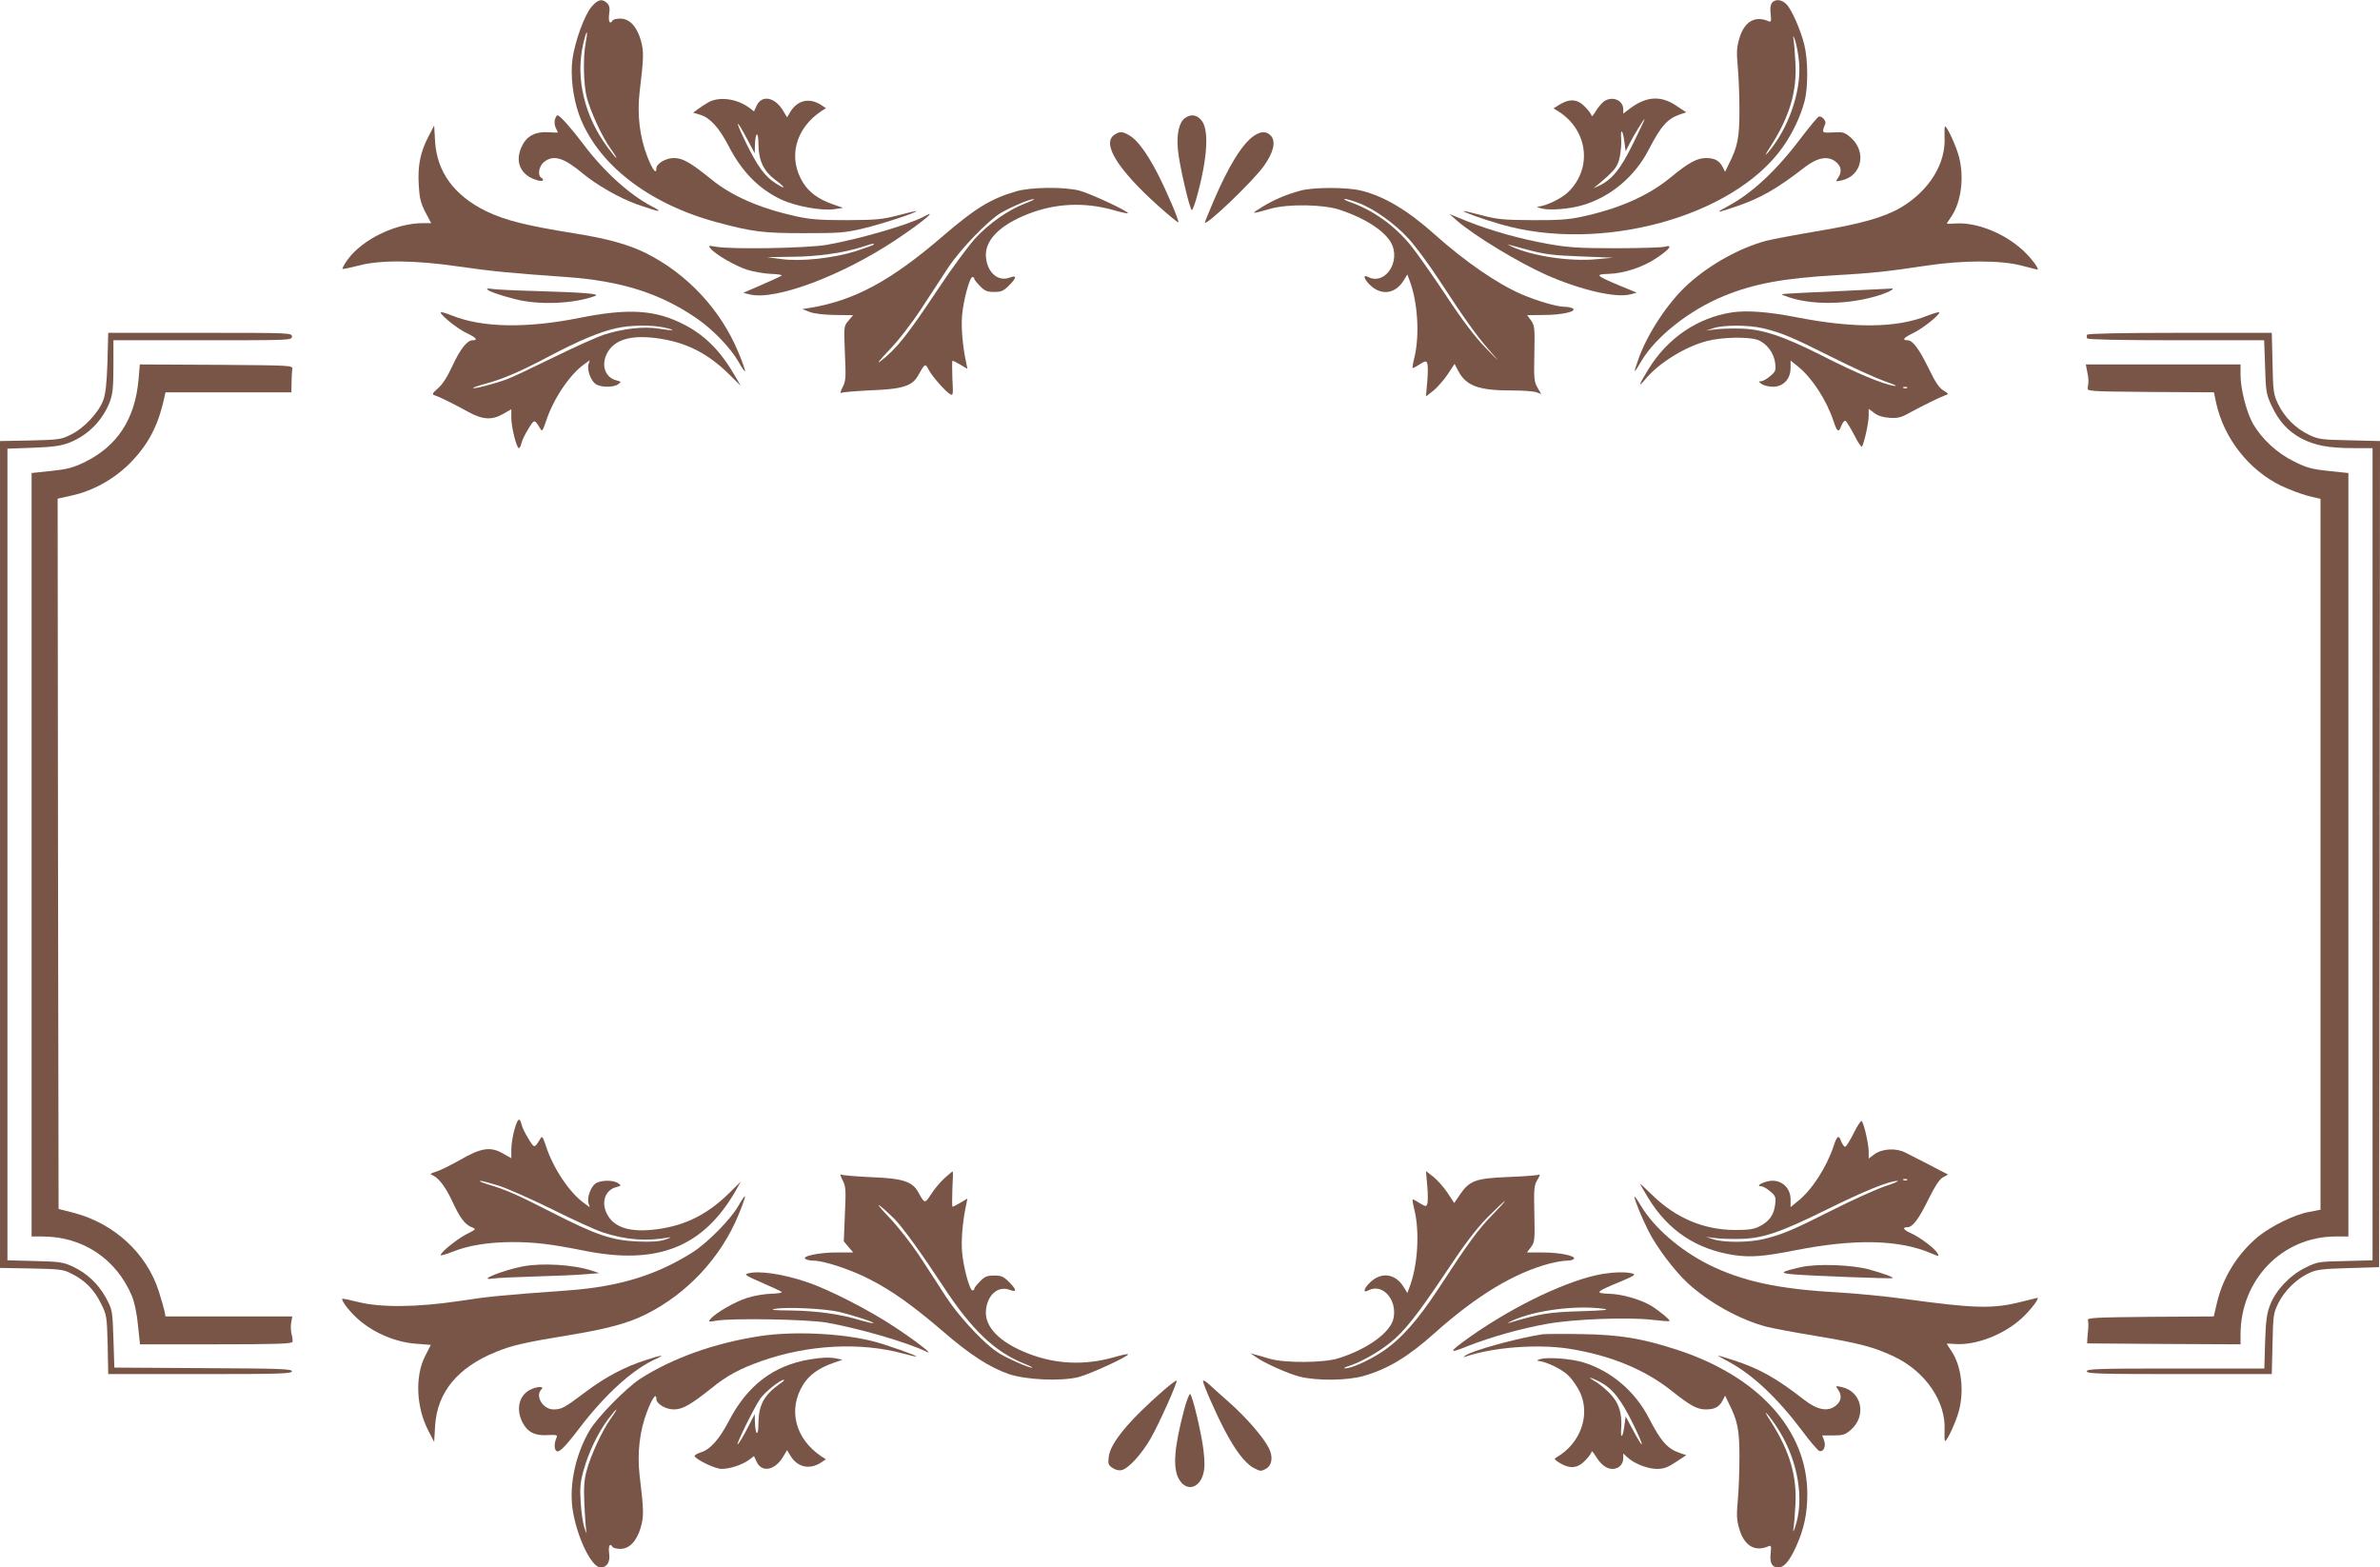<?xml version="1.0" standalone="no"?>
<!DOCTYPE svg PUBLIC "-//W3C//DTD SVG 20010904//EN"
 "http://www.w3.org/TR/2001/REC-SVG-20010904/DTD/svg10.dtd">
<svg version="1.0" xmlns="http://www.w3.org/2000/svg"
 width="1280pt" height="843pt" viewBox="0 0 1280 843"
 preserveAspectRatio="xMidYMid meet">
<g transform="translate(0,843) scale(0.1,-0.1)"
fill="#795548" stroke="none">
<path d="M3181 8393 c-39 -47 -88 -184 -102 -279 -12 -89 2 -207 35 -300 96
-264 370 -479 740 -579 193 -52 249 -59 471 -59 192 0 219 2 320 26 100 24
290 86 283 93 -2 1 -46 -9 -98 -23 -85 -22 -114 -25 -275 -26 -148 0 -197 4
-275 21 -194 43 -345 109 -455 199 -111 90 -153 114 -201 114 -44 0 -94 -30
-94 -56 0 -35 -21 -7 -49 65 -41 105 -55 228 -41 346 23 191 23 219 6 280 -22
74 -61 115 -110 115 -19 0 -38 -4 -41 -10 -15 -24 -24 -7 -19 33 5 33 2 47
-11 60 -26 26 -51 20 -84 -20z m-31 -193 c-15 -79 -12 -224 6 -294 20 -77 83
-214 129 -277 47 -66 36 -63 -14 4 -127 169 -177 374 -135 558 18 81 29 88 14
9z"/>
<path d="M9530 8415 c-8 -10 -11 -32 -7 -61 4 -39 2 -44 -12 -38 -73 32 -131
-3 -157 -94 -14 -46 -15 -74 -8 -152 5 -52 9 -158 9 -235 0 -146 -10 -195 -58
-289 l-19 -40 -14 27 c-18 34 -43 47 -89 47 -48 0 -94 -25 -190 -104 -121
-100 -281 -170 -485 -213 -65 -14 -127 -18 -260 -17 -154 1 -186 4 -270 26
-52 14 -96 24 -98 23 -5 -5 104 -44 198 -71 536 -156 1249 38 1516 412 53 74
98 168 119 249 20 77 19 222 -1 304 -20 80 -67 188 -96 218 -25 26 -60 30 -78
8z m146 -324 c12 -153 -57 -352 -167 -481 -21 -24 -16 -12 16 37 101 159 140
294 131 448 -3 55 -8 114 -11 130 -3 18 1 12 10 -14 8 -25 18 -79 21 -120z"/>
<path d="M3810 7880 c-19 -11 -45 -28 -58 -38 l-24 -18 40 -12 c51 -16 99 -68
151 -168 70 -136 161 -229 280 -286 77 -37 220 -63 288 -53 l47 7 -54 19 c-77
27 -127 63 -160 115 -84 134 -44 292 98 387 l24 15 -25 17 c-63 41 -128 27
-166 -36 l-18 -30 -21 35 c-43 73 -114 88 -142 29 l-15 -32 -26 20 c-68 49
-160 61 -219 29z m210 -201 l39 -74 1 40 c2 77 19 85 19 9 1 -89 28 -145 94
-194 55 -41 55 -52 -1 -16 -58 37 -96 88 -160 218 -62 127 -57 139 8 17z"/>
<path d="M8623 7882 c-11 -9 -31 -33 -42 -52 -12 -19 -21 -30 -21 -23 0 6 -15
28 -34 47 -40 43 -82 47 -136 15 l-35 -22 25 -15 c160 -101 186 -305 55 -434
-35 -35 -122 -77 -163 -79 -9 -1 -1 -5 18 -10 44 -12 154 -3 223 18 149 44
280 154 354 298 67 129 100 166 169 190 l33 11 -56 37 c-83 55 -161 49 -250
-19 l-33 -25 0 24 c0 50 -63 74 -107 39z m161 -222 c-69 -141 -113 -195 -186
-230 -24 -11 -34 -15 -23 -8 10 7 43 35 72 61 43 41 54 58 64 101 6 29 10 73
8 98 -5 62 9 51 17 -14 l7 -51 20 39 c21 42 77 134 82 134 2 0 -26 -59 -61
-130z"/>
<path d="M2984 7786 c-3 -13 -1 -33 5 -44 6 -12 11 -22 11 -24 0 -2 -23 -1
-52 1 -66 4 -113 -19 -139 -71 -44 -86 -11 -162 82 -188 28 -8 40 2 19 15 -20
13 -11 63 16 84 51 40 105 24 207 -61 73 -61 198 -133 290 -166 122 -43 152
-48 83 -12 -118 61 -259 188 -369 335 -65 86 -126 155 -139 155 -4 0 -10 -11
-14 -24z"/>
<path d="M6373 7795 c-32 -22 -46 -87 -38 -170 7 -81 64 -325 75 -325 4 0 18
37 30 83 56 207 63 356 19 403 -26 28 -55 31 -86 9z"/>
<path d="M9782 7803 c-7 -3 -47 -51 -89 -106 -135 -180 -266 -303 -395 -373
-76 -41 -72 -42 29 -8 138 46 228 97 377 213 70 54 126 65 169 31 30 -24 35
-55 12 -87 -14 -20 -14 -21 21 -13 108 25 134 154 48 230 -34 29 -41 31 -95
28 -63 -3 -62 -4 -42 47 5 16 -20 43 -35 38z"/>
<path d="M2304 7695 c-43 -82 -58 -155 -52 -259 4 -71 10 -96 35 -146 l32 -60
-43 0 c-148 0 -327 -87 -407 -197 -17 -24 -29 -46 -27 -49 3 -2 40 6 84 17
117 32 305 30 539 -4 173 -25 270 -35 582 -57 295 -21 505 -88 701 -223 87
-60 181 -158 224 -233 17 -30 32 -53 35 -50 2 2 -13 47 -35 99 -94 229 -275
424 -497 535 -94 47 -209 79 -386 107 -256 41 -373 70 -474 119 -172 84 -265
211 -275 375 l-5 86 -31 -60z"/>
<path d="M10458 7696 c9 -143 -80 -289 -233 -381 -90 -53 -218 -90 -456 -129
-118 -20 -239 -43 -270 -51 -142 -38 -303 -127 -421 -234 -109 -99 -221 -269
-269 -410 -26 -74 -24 -75 19 -2 77 130 259 274 443 349 160 66 322 96 604
112 196 11 277 20 490 52 193 29 400 29 509 -1 44 -11 81 -21 83 -21 14 0 -35
66 -80 106 -99 91 -249 150 -360 142 -26 -2 -47 -2 -47 -1 0 1 11 19 25 39 53
78 70 212 40 323 -14 54 -63 161 -74 161 -3 0 -4 -24 -3 -54z"/>
<path d="M5992 7704 c-67 -47 21 -187 237 -381 57 -51 106 -91 108 -89 7 6
-64 171 -113 266 -56 107 -106 175 -147 200 -39 24 -56 25 -85 4z"/>
<path d="M6746 7701 c-64 -42 -139 -164 -220 -354 -25 -59 -46 -110 -46 -113
0 -26 258 220 317 303 53 74 66 132 38 163 -23 25 -52 25 -89 1z"/>
<path d="M5465 7401 c-135 -39 -220 -91 -392 -239 -282 -243 -477 -348 -718
-388 l-40 -6 40 -16 c25 -9 76 -15 136 -16 l97 -1 -25 -30 c-25 -29 -25 -30
-19 -175 6 -132 5 -148 -12 -182 -11 -21 -15 -35 -8 -31 6 4 79 10 161 14 168
6 222 23 253 80 36 64 38 66 55 33 18 -36 93 -121 117 -134 16 -9 17 -3 12 85
-2 52 -2 95 1 95 3 0 23 -10 43 -22 l37 -22 -6 30 c-20 91 -28 188 -23 256 7
83 41 208 56 208 6 0 10 -4 10 -9 0 -5 14 -23 31 -40 25 -26 39 -31 76 -31 38
0 50 5 79 34 43 43 44 58 4 43 -61 -23 -118 25 -127 106 -11 91 71 176 228
237 147 57 301 64 458 20 40 -12 75 -19 77 -17 9 8 -205 108 -261 122 -82 21
-262 19 -340 -4z m46 -66 c-91 -36 -190 -105 -267 -188 -36 -40 -125 -160
-196 -267 -169 -254 -225 -325 -313 -393 -23 -18 -4 7 46 59 52 54 121 143
174 224 48 74 113 173 144 220 66 100 216 255 284 295 59 34 156 75 177 74 8
0 -14 -11 -49 -24z"/>
<path d="M6995 7405 c-78 -21 -146 -50 -210 -90 -61 -37 -58 -38 50 -7 95 26
281 23 370 -6 152 -51 262 -127 286 -199 33 -101 -52 -205 -132 -163 -33 18
-23 -15 16 -49 60 -52 132 -39 175 32 l19 31 11 -30 c45 -116 56 -297 27 -416
-8 -32 -12 -58 -9 -58 2 0 20 9 38 21 31 19 35 19 40 4 4 -9 4 -53 0 -97 l-7
-80 40 31 c21 17 56 57 77 88 l37 56 18 -35 c43 -83 109 -108 289 -108 60 0
120 -4 134 -10 l25 -9 -20 34 c-18 31 -20 48 -17 183 3 139 1 152 -18 179
l-21 28 91 1 c96 0 179 19 155 35 -8 5 -28 9 -44 9 -40 0 -144 30 -231 67
-131 57 -301 173 -469 323 -143 128 -268 203 -391 234 -76 20 -259 20 -329 1z
m310 -66 c84 -31 196 -111 270 -192 37 -40 110 -139 163 -220 138 -211 199
-297 271 -380 63 -72 63 -72 -20 13 -57 59 -122 144 -215 285 -73 110 -158
230 -189 268 -87 105 -197 184 -318 228 -29 10 -44 18 -35 19 10 0 42 -9 73
-21z"/>
<path d="M4970 7266 c-80 -44 -349 -122 -525 -153 -108 -18 -509 -25 -594 -10
-41 7 -43 6 -30 -9 27 -33 133 -94 198 -115 36 -11 94 -21 128 -22 33 -1 59
-5 57 -8 -2 -4 -50 -26 -106 -50 l-101 -44 38 -9 c137 -32 492 101 780 292
144 96 236 172 155 128z m-270 -151 c0 -2 -43 -18 -95 -35 -123 -39 -298 -58
-405 -43 l-75 10 137 2 c136 1 276 21 378 54 51 17 60 19 60 12z"/>
<path d="M7835 7244 c91 -80 335 -228 485 -294 182 -80 372 -124 449 -103 l34
9 -90 37 c-131 55 -138 62 -61 64 84 3 184 36 260 87 69 47 87 72 41 59 -15
-4 -134 -8 -263 -8 -201 0 -254 4 -364 23 -154 28 -304 70 -435 122 l-96 39
40 -35z m395 -161 c76 -20 130 -27 270 -32 l175 -7 -88 -8 c-144 -14 -347 17
-457 68 -19 9 -26 14 -15 10 11 -3 63 -17 115 -31z"/>
<path d="M2620 6876 c0 -10 64 -33 151 -55 128 -33 315 -25 429 17 32 12 -54
19 -325 27 -110 3 -212 8 -227 11 -16 3 -28 3 -28 0z"/>
<path d="M9885 6864 c-343 -16 -316 -13 -285 -25 132 -53 346 -50 516 6 50 17
81 36 54 33 -8 0 -136 -7 -285 -14z"/>
<path d="M2370 6750 c0 -16 93 -90 141 -112 50 -24 62 -38 31 -38 -30 0 -68
-49 -110 -140 -25 -55 -52 -97 -76 -118 -31 -27 -34 -33 -19 -38 25 -7 105
-47 181 -89 78 -43 128 -46 190 -10 l42 24 0 -46 c0 -51 28 -163 41 -163 4 0
10 12 14 28 3 15 20 49 37 76 32 53 32 53 64 0 9 -16 13 -11 29 36 39 122 128
255 207 311 l30 22 -7 -22 c-9 -29 12 -88 38 -106 27 -19 97 -20 122 -1 17 12
17 13 -9 20 -61 15 -85 81 -51 146 38 73 126 100 268 81 152 -20 271 -79 385
-191 l66 -65 -29 50 c-78 135 -159 218 -271 277 -156 82 -301 92 -569 38 -286
-57 -522 -52 -684 13 -34 14 -61 21 -61 17z m1200 -81 c73 -16 57 -20 -24 -7
-82 14 -196 1 -301 -33 -38 -13 -160 -68 -270 -122 -110 -54 -222 -107 -250
-117 -62 -23 -176 -53 -181 -47 -2 2 26 12 63 22 97 26 186 64 347 149 161 85
274 132 361 151 75 17 188 18 255 4z"/>
<path d="M9315 6750 c-187 -29 -348 -139 -451 -308 -52 -85 -56 -101 -13 -49
70 84 212 173 330 203 78 21 221 24 272 6 48 -18 88 -70 94 -125 5 -39 2 -46
-27 -70 -17 -15 -39 -27 -48 -27 -15 -1 -14 -3 2 -15 11 -8 39 -15 62 -15 55
0 94 42 94 101 l0 40 41 -33 c75 -61 152 -179 190 -293 19 -58 28 -64 41 -27
7 18 17 31 23 29 5 -2 26 -36 47 -76 20 -40 39 -68 42 -63 12 20 36 128 36
164 l0 39 30 -22 c19 -15 48 -24 82 -26 44 -3 62 1 108 27 71 39 170 87 194
95 18 5 16 8 -12 25 -23 14 -44 45 -78 116 -53 108 -87 154 -115 154 -32 0
-21 14 31 39 50 24 140 95 140 111 0 4 -28 -4 -62 -17 -167 -68 -397 -70 -713
-8 -145 28 -260 37 -340 25z m165 -85 c101 -24 160 -49 373 -156 109 -55 237
-113 285 -130 55 -19 72 -27 47 -24 -61 10 -203 69 -385 162 -212 107 -324
144 -445 146 -49 1 -110 -1 -135 -5 l-45 -6 40 13 c54 18 186 18 265 0z m777
-321 c-3 -3 -12 -4 -19 -1 -8 3 -5 6 6 6 11 1 17 -2 13 -5z"/>
<path d="M578 6483 c-4 -117 -10 -171 -23 -206 -24 -65 -103 -150 -173 -184
-54 -27 -65 -28 -220 -32 l-162 -3 0 -2223 0 -2224 168 -3 c149 -3 172 -5 213
-26 74 -36 125 -87 161 -160 32 -65 33 -69 37 -224 l3 -158 494 0 c431 0 494
2 494 15 0 13 -62 15 -477 17 l-478 3 -5 155 c-5 153 -6 156 -39 218 -41 76
-104 135 -179 170 -52 24 -71 27 -204 30 l-148 4 0 2183 0 2182 138 5 c108 4
149 10 194 27 100 39 180 119 219 221 15 41 19 77 19 190 l0 140 480 0 c473 0
480 0 480 20 0 20 -7 20 -494 20 l-494 0 -4 -157z"/>
<path d="M11225 6630 c-3 -5 -3 -14 0 -20 4 -6 175 -10 479 -10 l473 0 5 -143
c4 -134 6 -147 35 -209 39 -84 88 -137 160 -176 72 -38 148 -52 280 -52 l103
0 0 -2184 0 -2184 -148 -4 c-143 -3 -149 -4 -214 -36 -83 -41 -158 -120 -189
-200 -18 -47 -23 -83 -27 -199 l-4 -143 -477 0 c-418 0 -478 -2 -478 -15 0
-13 62 -15 498 -15 l497 0 4 163 c3 153 5 165 31 218 32 66 99 132 165 162 40
19 71 23 212 27 l165 5 3 2222 2 2221 -162 4 c-152 3 -167 5 -219 29 -72 34
-134 96 -168 168 -24 52 -26 67 -29 219 l-4 162 -493 0 c-319 0 -496 -4 -500
-10z"/>
<path d="M745 6388 c-19 -213 -115 -359 -293 -445 -60 -29 -93 -37 -178 -46
l-104 -11 0 -2053 0 -2053 59 0 c215 0 396 -120 480 -319 14 -34 27 -93 33
-158 l11 -103 408 0 c317 0 408 3 412 13 2 6 0 25 -5 42 -4 16 -5 45 -2 62 l6
33 -341 0 -341 0 -5 28 c-3 15 -17 62 -30 104 -65 208 -243 371 -465 427 l-75
19 -3 1910 -2 1910 76 17 c114 25 225 87 309 170 102 102 156 205 189 358 l6
27 339 0 338 0 1 53 c0 28 2 61 4 72 3 20 -3 20 -408 23 l-412 2 -7 -82z"/>
<path d="M11225 6433 c8 -39 9 -54 3 -88 -3 -20 3 -20 338 -23 l341 -2 12 -58
c42 -189 174 -358 346 -443 44 -21 110 -46 148 -56 l67 -16 0 -1912 0 -1911
-62 -12 c-78 -14 -206 -77 -275 -134 -110 -92 -188 -218 -220 -355 l-17 -73
-341 -2 c-297 -3 -339 -5 -336 -18 3 -8 3 -28 2 -45 -2 -16 -4 -41 -5 -55 l-1
-25 413 -3 412 -2 0 53 c0 295 225 527 512 527 l68 0 0 2053 0 2053 -106 11
c-92 10 -118 17 -188 52 -89 44 -171 119 -219 202 -34 59 -67 186 -67 261 l0
58 -416 0 -416 0 7 -37z"/>
<path d="M2766 2352 c-9 -32 -16 -79 -16 -104 l0 -47 -46 26 c-67 38 -117 30
-231 -36 -50 -28 -108 -57 -129 -63 -23 -6 -33 -13 -24 -16 35 -11 75 -62 112
-142 42 -91 69 -127 107 -141 23 -9 21 -11 -27 -35 -50 -25 -142 -98 -142
-114 0 -4 28 4 62 17 85 35 193 52 320 53 122 0 209 -10 393 -47 392 -78 637
20 811 322 l28 50 -66 -65 c-115 -112 -233 -171 -385 -191 -142 -19 -230 8
-268 81 -34 65 -10 131 51 146 26 7 26 8 9 20 -25 19 -95 18 -122 -1 -26 -18
-47 -77 -38 -106 l7 -22 -30 22 c-79 56 -168 189 -207 311 -16 47 -20 52 -29
36 -32 -53 -32 -53 -64 0 -17 27 -34 61 -37 77 -10 41 -21 33 -39 -31z m-86
-298 c45 -14 174 -71 288 -127 114 -57 237 -113 274 -125 126 -41 235 -49 356
-27 15 2 7 -2 -18 -11 -33 -11 -72 -14 -150 -11 -138 6 -222 34 -459 155 -196
100 -251 124 -346 152 -33 10 -52 19 -43 19 9 1 53 -11 98 -25z"/>
<path d="M9970 2337 c-19 -39 -40 -72 -45 -74 -6 -2 -16 11 -23 29 -13 37 -22
31 -41 -27 -38 -114 -118 -237 -192 -295 l-39 -32 0 42 c0 57 -42 100 -97 100
-39 0 -98 -29 -61 -30 9 0 31 -12 48 -27 29 -24 32 -31 27 -71 -6 -55 -32 -91
-83 -117 -31 -16 -58 -20 -134 -20 -169 1 -319 65 -446 190 -35 34 -64 61 -64
59 0 -2 20 -36 44 -76 107 -176 259 -277 461 -308 88 -13 160 -8 331 26 321
63 558 57 729 -16 45 -19 45 -19 35 0 -14 26 -93 85 -141 107 -42 18 -51 33
-20 33 28 0 62 46 115 155 33 66 56 102 75 113 l28 15 -96 50 c-53 27 -114 58
-135 69 -50 25 -124 21 -167 -11 l-29 -22 0 39 c0 40 -26 153 -38 163 -4 3
-23 -26 -42 -64z m287 -253 c-3 -3 -12 -4 -19 -1 -8 3 -5 6 6 6 11 1 17 -2 13
-5z m-119 -34 c-48 -16 -176 -74 -285 -129 -212 -107 -271 -132 -373 -156 -79
-18 -211 -18 -265 0 l-40 13 45 -6 c25 -4 86 -6 135 -5 125 2 216 33 470 158
198 98 335 154 380 154 11 0 -19 -13 -67 -29z"/>
<path d="M5080 2094 c-22 -20 -55 -59 -72 -86 -35 -53 -34 -53 -70 11 -31 57
-85 74 -253 80 -82 4 -155 10 -161 14 -7 4 -3 -10 8 -31 17 -34 18 -50 12
-182 l-6 -146 25 -30 26 -30 -87 0 c-92 1 -194 -20 -170 -35 7 -5 27 -9 44 -9
56 0 205 -50 303 -101 120 -61 236 -145 398 -284 140 -121 247 -190 349 -225
92 -31 280 -40 375 -16 60 15 275 114 266 123 -3 2 -38 -5 -78 -17 -157 -44
-311 -37 -458 20 -157 61 -239 146 -228 237 9 81 66 129 127 106 40 -15 39 0
-4 43 -29 29 -41 34 -79 34 -37 0 -51 -5 -76 -31 -17 -17 -31 -35 -31 -40 0
-5 -4 -9 -10 -9 -15 0 -49 125 -56 208 -5 68 3 165 23 256 l6 30 -37 -22 c-20
-12 -40 -22 -43 -22 -3 0 -3 43 -1 95 3 52 4 95 2 95 -2 0 -22 -16 -44 -36z
m-268 -221 c49 -52 143 -182 260 -360 155 -237 279 -354 439 -418 35 -14 51
-23 34 -20 -16 3 -68 24 -115 47 -71 34 -101 57 -181 137 -59 60 -121 135
-164 201 -37 58 -102 157 -143 220 -42 63 -114 155 -161 204 -50 52 -69 77
-46 59 22 -17 56 -49 77 -70z"/>
<path d="M7676 2052 c4 -44 4 -88 0 -97 -5 -15 -9 -15 -40 4 -18 12 -36 21
-38 21 -3 0 1 -26 9 -57 29 -120 18 -301 -27 -417 l-11 -30 -19 31 c-43 71
-115 84 -175 32 -39 -34 -49 -67 -16 -49 75 40 155 -47 136 -148 -14 -77 -141
-169 -300 -218 -79 -24 -285 -25 -365 -2 -30 9 -66 20 -80 23 l-25 7 23 -16
c45 -34 179 -94 243 -110 94 -23 256 -21 343 4 129 37 238 102 381 230 227
203 430 325 621 375 32 8 73 15 91 15 17 0 34 4 38 10 10 16 -76 34 -166 34
l-87 0 22 29 c20 27 21 39 18 179 -3 136 -2 152 17 184 12 19 15 32 9 27 -7
-4 -81 -10 -164 -13 -177 -7 -210 -19 -261 -93 l-32 -47 -36 55 c-20 30 -55
69 -76 86 l-40 31 7 -80z m350 -156 c-76 -78 -127 -147 -286 -391 -117 -178
-204 -276 -305 -344 -73 -48 -169 -92 -203 -90 -9 0 1 6 24 13 59 19 152 70
216 121 80 63 148 149 306 385 100 151 159 228 222 293 48 48 89 87 93 87 3 0
-27 -33 -67 -74z"/>
<path d="M3970 1943 c-40 -70 -164 -196 -242 -246 -196 -125 -399 -187 -673
-207 -360 -26 -421 -32 -585 -57 -226 -34 -425 -36 -545 -5 -44 11 -82 19 -84
17 -6 -7 26 -52 65 -91 85 -85 214 -143 335 -151 l76 -6 -30 -59 c-56 -108
-49 -277 17 -403 l31 -60 5 86 c11 181 121 315 329 399 83 34 156 51 395 90
202 33 315 64 411 112 222 111 403 306 497 535 22 52 37 97 35 99 -3 3 -19
-21 -37 -53z"/>
<path d="M8790 1994 c0 -16 40 -114 75 -183 44 -88 140 -215 212 -282 115
-105 279 -196 422 -234 31 -8 151 -31 268 -50 234 -39 312 -60 420 -111 170
-81 281 -245 271 -400 -1 -30 0 -54 3 -54 11 0 60 107 74 161 30 111 13 245
-40 323 -14 20 -25 38 -25 39 0 1 19 1 43 -1 111 -9 263 49 360 138 48 44 98
110 84 110 -2 0 -38 -9 -81 -20 -156 -40 -250 -38 -631 14 -99 14 -265 30
-370 36 -316 18 -507 60 -688 150 -152 77 -291 197 -361 314 -20 33 -36 56
-36 50z"/>
<path d="M2811 1619 c-109 -21 -251 -79 -159 -65 18 3 121 8 228 11 107 3 228
8 269 12 l74 6 -39 13 c-99 33 -270 43 -373 23z"/>
<path d="M9685 1615 c-113 -26 -118 -32 -35 -39 100 -8 524 -24 529 -20 6 5
-46 24 -124 46 -91 26 -285 33 -370 13z"/>
<path d="M4021 1581 c-20 -5 -8 -13 78 -50 55 -24 103 -46 105 -50 3 -4 -23
-8 -58 -9 -34 -1 -91 -10 -127 -22 -65 -20 -171 -81 -198 -114 -13 -15 -11
-16 30 -9 85 15 486 8 594 -10 174 -31 431 -105 536 -156 48 -24 -45 50 -166
130 -136 91 -358 205 -476 244 -130 44 -260 63 -318 46z m489 -206 c80 -19
193 -56 187 -61 -2 -2 -33 5 -68 15 -106 33 -234 51 -373 53 -97 1 -119 3 -86
9 64 11 264 1 340 -16z"/>
<path d="M8621 1579 c-183 -31 -473 -168 -717 -340 -115 -82 -117 -92 -12 -49
128 50 290 96 433 121 144 25 430 36 560 21 50 -6 92 -9 94 -7 5 6 -56 56 -98
82 -59 35 -157 63 -227 65 -80 3 -73 10 60 65 76 32 86 38 65 44 -33 9 -93 8
-158 -2z m4 -188 c37 -5 4 -9 -125 -13 -170 -5 -219 -13 -385 -63 -11 -3 -2 3
20 13 119 55 342 84 490 63z"/>
<path d="M4085 1244 c-242 -37 -471 -119 -643 -230 -77 -51 -229 -206 -271
-277 -75 -128 -110 -288 -92 -421 21 -146 101 -316 151 -316 35 0 53 30 46 77
-5 40 4 57 19 33 3 -5 22 -10 41 -10 49 0 88 41 110 115 17 61 17 89 -6 280
-14 118 0 241 41 346 28 72 49 100 49 65 0 -26 50 -56 94 -56 47 0 89 24 201
113 85 69 152 105 270 147 253 89 534 103 764 40 36 -10 67 -17 69 -15 5 4
-158 62 -227 80 -173 45 -434 57 -616 29z m-800 -443 c-46 -64 -109 -200 -130
-281 -14 -51 -16 -91 -12 -185 3 -66 8 -131 11 -145 3 -14 -1 -5 -10 20 -9 25
-18 88 -21 140 -5 79 -2 110 16 174 26 94 77 201 132 274 50 66 61 69 14 3z"/>
<path d="M8295 1254 c-136 -21 -377 -87 -415 -115 -12 -9 -11 -10 5 -4 150 50
383 67 550 42 223 -35 409 -111 554 -226 103 -82 138 -101 186 -101 46 0 71
13 89 47 l14 27 19 -40 c48 -94 58 -143 58 -289 0 -77 -4 -183 -9 -235 -7 -78
-6 -106 8 -152 26 -91 84 -126 157 -94 14 6 16 1 12 -38 -6 -52 7 -76 41 -76
31 0 60 34 96 113 42 93 60 176 60 282 0 342 -260 631 -698 775 -191 62 -310
82 -517 85 -99 2 -193 1 -210 -1z m1275 -521 c101 -165 134 -367 85 -514 -9
-26 -13 -32 -10 -14 3 17 8 75 11 130 9 154 -30 289 -131 448 -32 49 -37 61
-16 37 16 -19 44 -58 61 -87z"/>
<path d="M3475 1116 c-114 -36 -219 -92 -323 -170 -117 -88 -131 -96 -175 -96
-57 0 -101 72 -65 108 18 18 -26 16 -62 -3 -59 -30 -76 -105 -40 -175 27 -52
67 -73 136 -68 45 2 53 0 48 -12 -13 -29 -14 -55 -5 -70 13 -19 43 9 124 115
142 187 293 324 420 379 49 22 20 18 -58 -8z"/>
<path d="M9298 1106 c129 -70 260 -193 395 -372 41 -56 83 -104 91 -107 23 -9
38 25 26 57 l-10 26 60 0 c52 0 64 4 95 31 85 75 58 205 -49 229 -35 8 -35 7
-21 -13 23 -32 18 -63 -12 -87 -43 -34 -99 -23 -169 31 -150 117 -241 168
-379 213 -44 14 -82 26 -85 26 -3 0 23 -16 58 -34z"/>
<path d="M4356 1119 c-196 -32 -337 -140 -437 -333 -52 -99 -100 -152 -150
-167 -21 -7 -36 -16 -33 -21 14 -22 112 -68 145 -68 44 0 111 22 148 49 l26
20 15 -32 c28 -59 99 -44 142 29 l21 35 18 -30 c38 -63 103 -77 166 -36 l25
17 -24 15 c-142 95 -182 253 -98 387 33 52 83 88 159 115 l52 18 -32 7 c-39 7
-78 6 -143 -5z m-156 -127 c-90 -63 -120 -115 -121 -218 0 -74 -17 -65 -19 11
l-1 40 -39 -76 c-21 -41 -44 -80 -52 -86 -16 -14 89 200 121 245 24 35 108
102 126 101 6 0 -1 -8 -15 -17z"/>
<path d="M8285 1121 c-16 -5 -22 -9 -13 -10 42 -3 128 -44 163 -79 21 -20 49
-61 63 -91 56 -122 2 -273 -124 -347 -18 -10 -16 -13 16 -33 54 -32 96 -28
136 15 19 19 34 41 34 47 0 7 9 -4 21 -23 28 -46 58 -70 91 -70 34 0 58 24 58
57 l0 26 23 -21 c35 -33 108 -62 158 -62 37 0 58 8 102 37 l56 37 -33 11 c-69
24 -102 61 -169 190 -74 144 -205 254 -355 299 -65 19 -186 28 -227 17z m316
-121 c71 -37 115 -92 184 -232 64 -131 58 -144 -8 -19 l-34 63 -7 -51 c-8 -64
-22 -74 -17 -13 6 83 -14 143 -67 194 -26 25 -60 53 -77 61 -16 9 -26 16 -22
17 4 0 26 -9 48 -20z"/>
<path d="M6264 958 c-192 -167 -293 -289 -301 -363 -5 -38 -2 -45 21 -60 16
-11 35 -15 50 -11 36 9 107 87 154 169 46 80 147 306 140 312 -2 3 -31 -19
-64 -47z"/>
<path d="M6470 1003 c0 -17 65 -166 115 -262 58 -111 111 -181 158 -206 34
-18 39 -19 64 -5 35 19 41 65 17 112 -29 58 -119 162 -210 243 -49 43 -101 90
-116 104 -16 14 -28 20 -28 14z"/>
<path d="M6367 843 c-51 -195 -60 -302 -29 -363 36 -72 110 -60 133 22 9 33 9
65 1 133 -12 93 -57 284 -71 298 -4 4 -20 -36 -34 -90z"/>
</g>
</svg>
